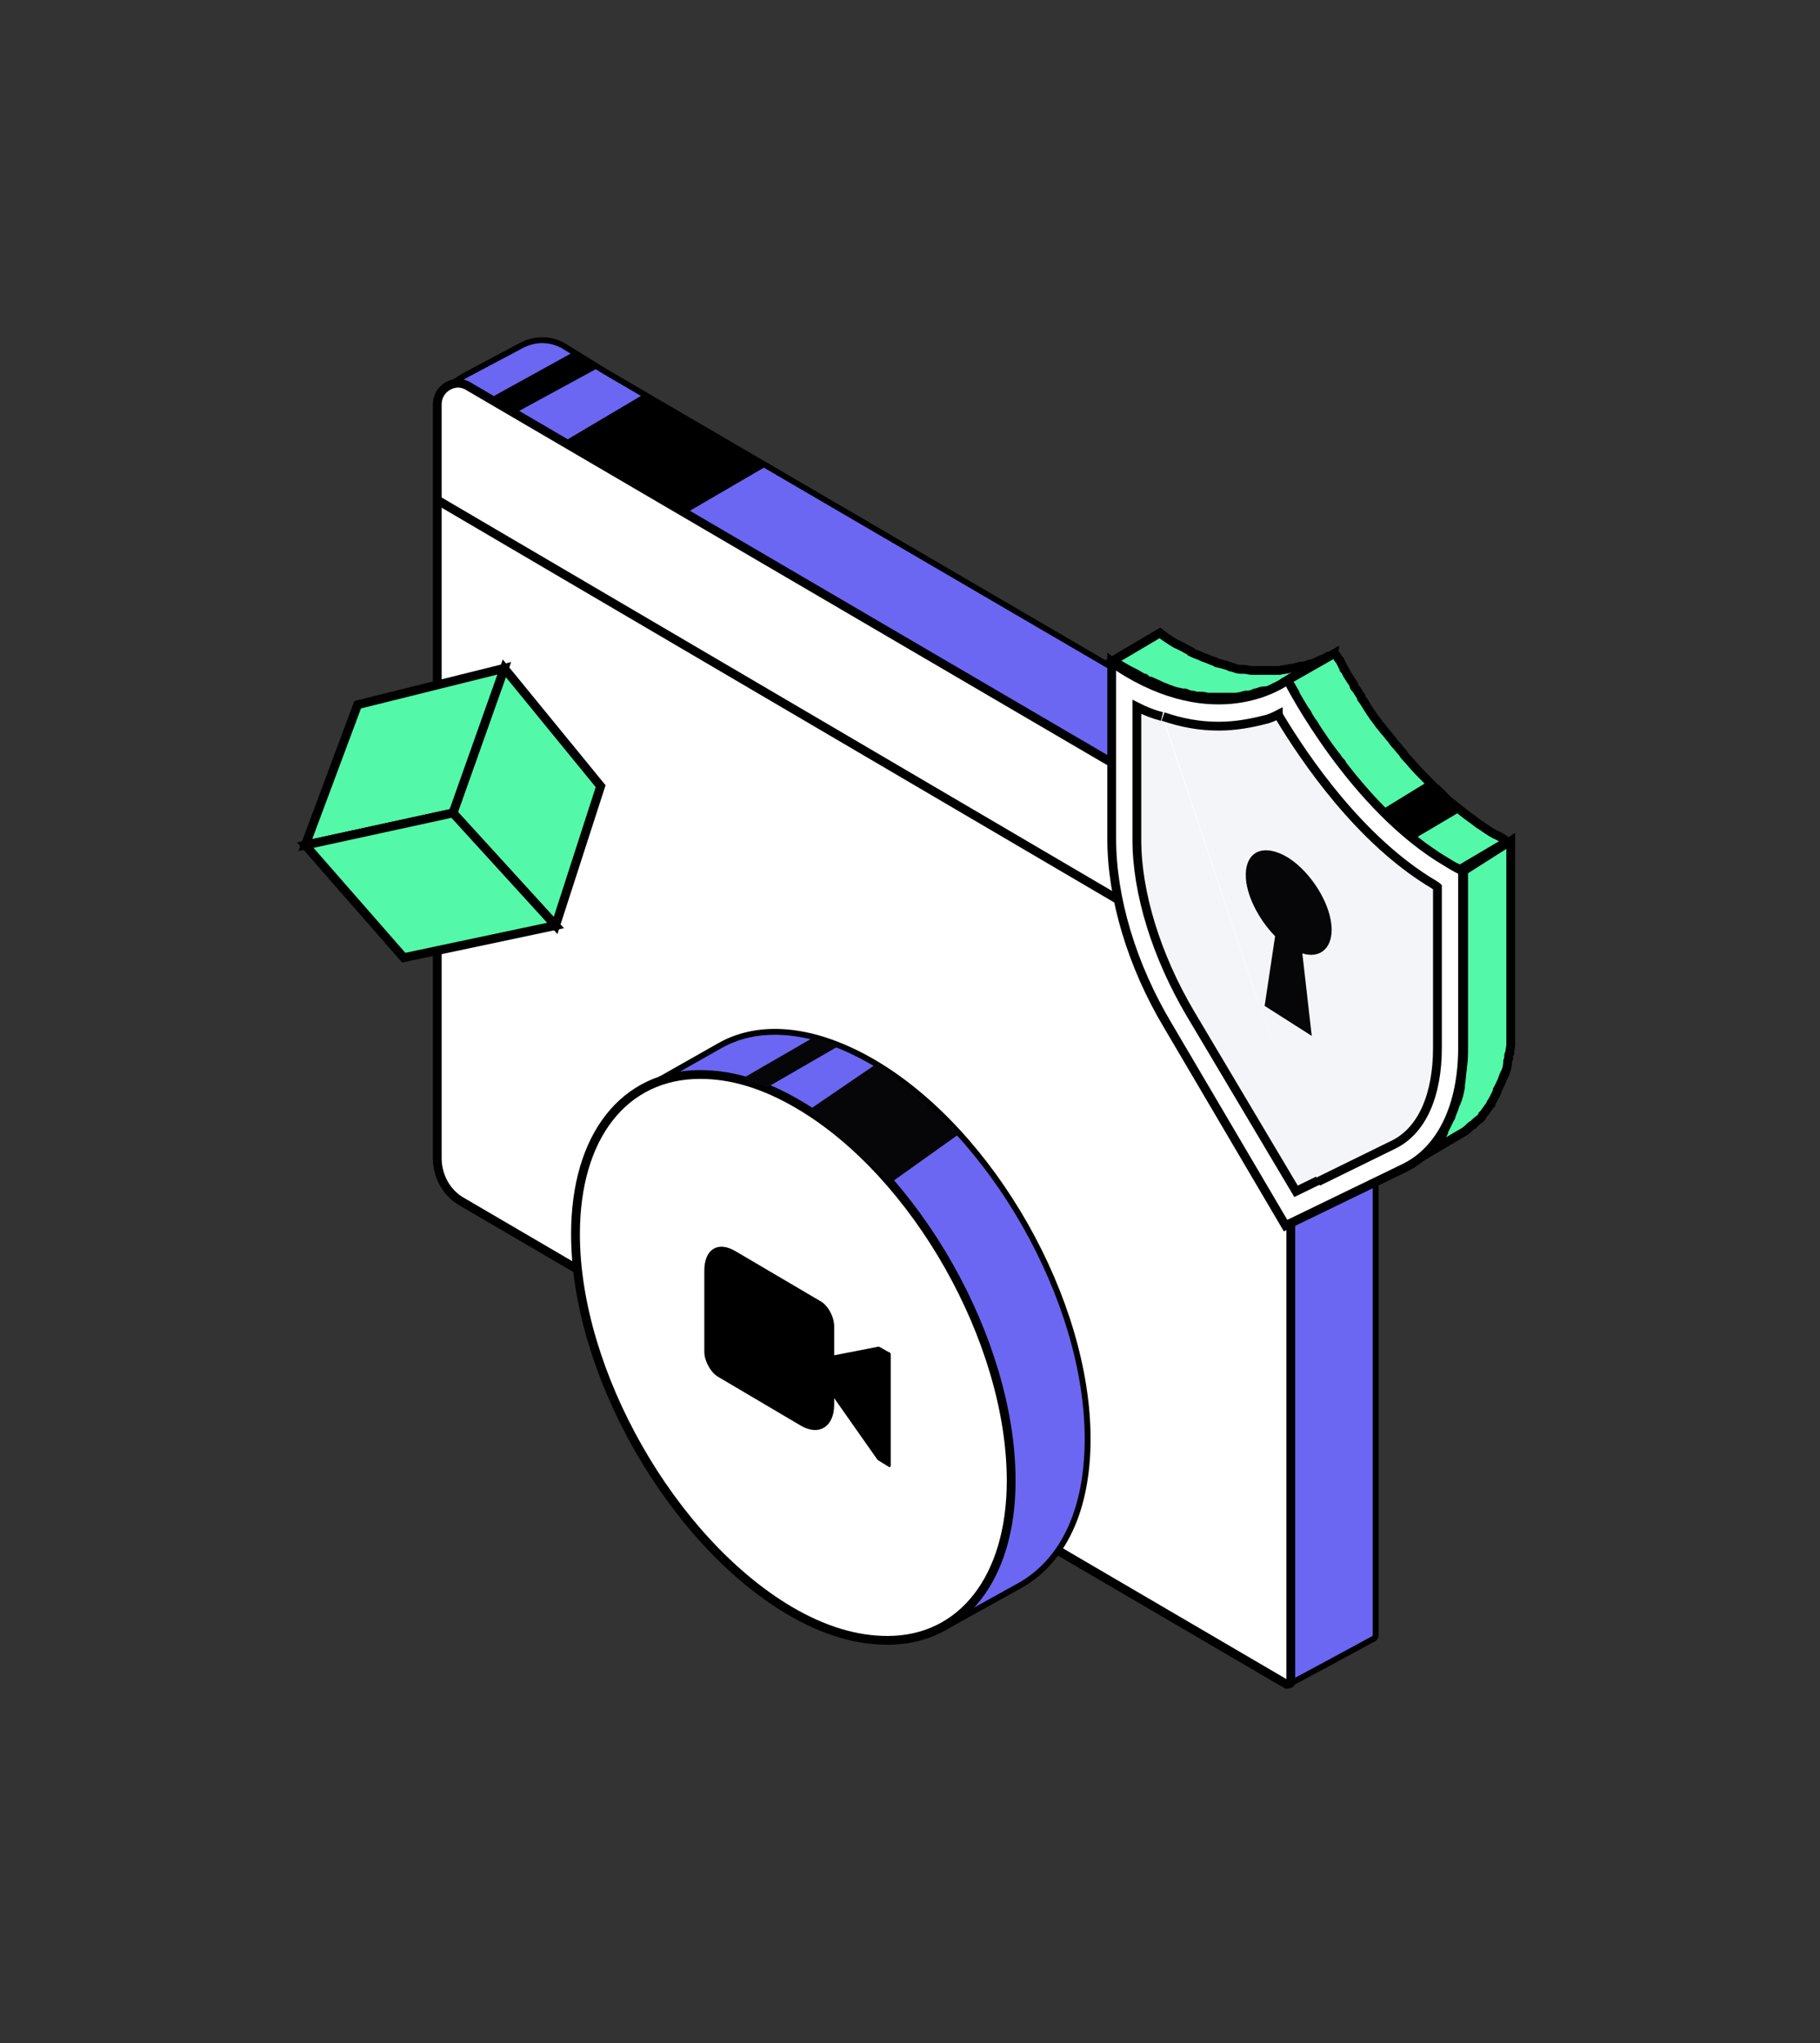 <svg width="155" height="174" viewBox="0 0 155 174" fill="none" xmlns="http://www.w3.org/2000/svg">
<rect x="0" y="0" width="155" height="174" fill="#333333" stroke="none"/>
<path d="M39.557 31.992C38.309 32.723 37.506 33.453 37.506 33.818L39.379 97.613C39.379 99.164 40.182 100.533 41.52 101.354L109.753 143.428C109.842 143.428 116.888 139.595 116.888 139.595C116.978 139.595 117.156 139.412 117.156 139.321V73.427C117.156 71.328 115.996 69.32 114.213 68.225L51.509 31.627L48.12 29.528C46.96 28.798 45.533 28.798 44.374 29.437L39.557 31.992Z" fill="#6B67F2" stroke="black" stroke-width="0.5" stroke-miterlimit="10"/>
<path d="M109.664 143.428H109.574L39.379 102.358C38.041 101.628 37.238 100.168 37.238 98.617V34.457C37.238 33.27 38.219 32.631 39.022 32.631C39.29 32.631 39.647 32.723 39.914 32.905L106.988 72.149C108.772 73.245 109.931 75.252 109.931 77.352V143.245C110.02 143.245 109.842 143.428 109.664 143.428Z" fill="white" stroke="black" stroke-width="0.75" stroke-miterlimit="10"/>
<path d="M37.238 42.579L110.02 85.292" stroke="black" stroke-width="0.75" stroke-miterlimit="10"/>
<path d="M102.528 69.594L102.171 69.046L109.039 64.848L109.307 65.396L102.528 69.594Z" fill="black"/>
<path d="M110.021 85.109L117.067 80.637" stroke="black" stroke-width="0.75" stroke-miterlimit="10"/>
<path d="M47.942 37.651L54.72 33.635L65.334 39.659L58.288 43.766L47.942 37.651Z" fill="black"/>
<path d="M42.055 33.727L48.833 29.985L51.063 31.262L44.017 35.096L42.055 33.727Z" fill="black"/>
<path d="M108.504 58.551C108.772 58.46 109.039 58.277 109.218 58.186L113.231 55.813C113.053 55.904 112.785 56.087 112.518 56.178C112.25 56.269 111.983 56.452 111.626 56.543H111.537C111.358 56.635 111.091 56.726 110.823 56.726H110.734C110.556 56.817 110.288 56.817 110.11 56.908C110.02 56.908 110.02 56.908 109.931 56.908C109.664 56.999 109.307 56.999 108.95 57.091C108.861 57.091 108.772 57.091 108.683 57.091C108.415 57.091 108.147 57.091 107.88 57.091C107.791 57.091 107.791 57.091 107.701 57.091C107.612 57.091 107.434 57.091 107.345 57.091C107.166 57.091 106.988 57.091 106.809 57.091C106.72 57.091 106.72 57.091 106.631 57.091C106.364 57.091 106.185 56.999 105.918 56.999C105.828 56.999 105.739 56.999 105.65 56.999C105.382 56.999 105.204 56.908 104.936 56.817C104.847 56.817 104.758 56.817 104.669 56.726C104.401 56.635 104.044 56.543 103.688 56.452C103.598 56.452 103.598 56.452 103.509 56.361C103.153 56.269 102.885 56.087 102.528 55.996C102.171 55.813 101.815 55.722 101.458 55.539C101.458 55.539 101.369 55.539 101.369 55.448C101.012 55.266 100.566 54.992 100.12 54.809C99.674 54.535 99.228 54.261 98.782 53.897L94.768 56.269C94.947 56.452 95.125 56.543 95.393 56.635C95.571 56.726 95.839 56.908 96.017 56.999C96.106 56.999 96.106 57.091 96.195 57.091C96.374 57.182 96.552 57.273 96.731 57.365C96.909 57.456 97.177 57.638 97.355 57.73H97.444C97.444 57.73 97.533 57.73 97.533 57.821C97.712 57.912 97.801 58.003 97.979 58.003C98.158 58.095 98.425 58.186 98.604 58.277C98.782 58.368 98.96 58.46 99.228 58.551C99.406 58.642 99.496 58.642 99.674 58.734C99.763 58.734 99.763 58.734 99.852 58.825H99.942C100.209 58.916 100.388 58.916 100.655 59.007C100.744 59.007 100.744 59.007 100.833 59.007C100.923 59.007 101.012 59.007 101.101 59.099C101.19 59.099 101.369 59.19 101.458 59.19C101.547 59.19 101.725 59.19 101.815 59.281C101.904 59.281 101.993 59.281 102.082 59.281H102.171C102.35 59.281 102.617 59.281 102.796 59.372C102.885 59.372 102.885 59.372 102.974 59.372C103.153 59.372 103.331 59.372 103.509 59.372C103.598 59.372 103.777 59.372 103.866 59.372C103.955 59.372 103.955 59.372 104.044 59.372C104.312 59.372 104.58 59.372 104.847 59.372H104.936C105.026 59.372 105.026 59.372 105.115 59.372C105.472 59.372 105.739 59.281 106.096 59.19H106.185H106.274C106.453 59.19 106.72 59.099 106.899 59.007H106.988C107.255 58.916 107.434 58.825 107.701 58.825C107.701 58.825 107.701 58.825 107.791 58.825C107.969 58.825 108.237 58.734 108.504 58.551Z" fill="#53F8A9" stroke="black" stroke-width="0.75" stroke-miterlimit="10"/>
<path d="M124.648 74.157V89.216C124.648 89.764 124.648 90.311 124.559 90.859C124.559 90.95 124.559 90.95 124.559 90.95C124.47 91.407 124.47 91.954 124.381 92.411C124.381 92.502 124.381 92.502 124.381 92.593C124.292 93.049 124.202 93.506 124.024 93.871C124.024 93.962 123.935 94.053 123.935 94.053C123.846 94.418 123.667 94.784 123.578 95.057C123.578 95.149 123.489 95.24 123.489 95.24C123.31 95.605 123.132 95.97 122.954 96.335C122.954 96.335 122.954 96.335 122.954 96.426C122.775 96.791 122.508 97.065 122.24 97.339C122.151 97.43 122.062 97.522 122.062 97.613C121.883 97.795 121.705 97.978 121.437 98.16C121.348 98.252 121.259 98.343 121.17 98.343C120.902 98.617 120.635 98.799 120.278 98.982L124.292 96.609C124.648 96.426 124.916 96.244 125.183 95.97C125.273 95.879 125.362 95.787 125.451 95.787C125.629 95.605 125.808 95.422 126.075 95.24C126.165 95.149 126.254 95.057 126.254 94.966C126.521 94.692 126.7 94.327 126.967 94.053C126.967 94.053 126.967 94.053 126.967 93.962C127.146 93.688 127.324 93.323 127.503 92.958V92.867C127.503 92.776 127.592 92.684 127.592 92.684C127.681 92.502 127.77 92.319 127.859 92.137C127.949 91.954 127.948 91.863 128.038 91.68C128.038 91.589 128.127 91.498 128.127 91.498C128.127 91.407 128.127 91.407 128.216 91.315C128.305 91.042 128.394 90.768 128.394 90.494C128.394 90.403 128.394 90.311 128.484 90.129C128.484 90.038 128.484 90.038 128.484 89.947C128.484 89.855 128.484 89.764 128.573 89.673C128.573 89.399 128.662 89.216 128.662 88.942C128.662 88.76 128.662 88.669 128.662 88.486C128.662 88.395 128.662 88.395 128.662 88.304C128.662 88.212 128.662 88.212 128.662 88.121C128.662 87.847 128.662 87.665 128.662 87.391C128.662 87.117 128.662 86.935 128.662 86.661V71.602L124.648 74.157Z" fill="#53F8A9" stroke="black" stroke-width="0.75" stroke-miterlimit="10"/>
<path d="M127.324 71.054C126.789 70.781 126.343 70.415 125.897 70.142C125.451 69.777 125.005 69.503 124.559 69.138C124.113 68.773 123.756 68.499 123.31 68.134C123.221 68.043 123.221 68.043 123.132 67.951C122.775 67.586 122.419 67.221 122.062 66.947C121.973 66.856 121.883 66.765 121.794 66.674C121.437 66.309 121.17 66.035 120.813 65.67L120.724 65.579C120.367 65.213 120.099 64.848 119.743 64.483C119.654 64.392 119.564 64.301 119.475 64.118C119.208 63.844 119.029 63.571 118.762 63.297C118.672 63.206 118.583 63.023 118.494 62.932C118.316 62.749 118.137 62.475 117.959 62.293C117.78 62.11 117.691 61.928 117.513 61.745C117.424 61.654 117.334 61.471 117.245 61.38C116.889 60.924 116.532 60.376 116.264 59.92C116.175 59.829 116.175 59.737 116.086 59.646C115.997 59.555 115.907 59.464 115.907 59.281C115.729 59.099 115.64 58.825 115.461 58.642C115.372 58.551 115.283 58.46 115.283 58.277C115.194 58.095 115.015 57.912 114.926 57.73C114.837 57.638 114.837 57.547 114.748 57.456C114.659 57.273 114.569 57.091 114.48 56.999C114.48 56.908 114.391 56.817 114.391 56.817C114.302 56.634 114.213 56.452 114.124 56.269C114.124 56.269 114.124 56.178 114.034 56.178C113.945 56.087 113.945 55.996 113.856 55.904C113.856 55.904 113.856 55.813 113.767 55.813C113.767 55.722 113.678 55.722 113.678 55.63L109.664 57.912C109.664 57.912 109.753 58.003 109.753 58.095C109.753 58.095 109.753 58.095 109.753 58.186C109.842 58.277 109.842 58.368 109.931 58.46C109.931 58.46 109.931 58.551 110.021 58.551C110.11 58.733 110.199 58.825 110.288 59.007C110.288 59.007 110.288 59.007 110.288 59.099C110.288 59.19 110.377 59.19 110.377 59.281C110.467 59.464 110.556 59.555 110.645 59.737C110.734 59.829 110.734 59.92 110.823 60.011C110.913 60.194 111.002 60.376 111.18 60.559C111.269 60.65 111.359 60.741 111.359 60.924C111.448 61.106 111.626 61.38 111.804 61.563C111.894 61.654 111.983 61.745 111.983 61.928L112.072 62.019C112.072 62.11 112.161 62.11 112.161 62.202C112.429 62.658 112.786 63.114 113.142 63.662C113.232 63.753 113.232 63.844 113.321 63.844L113.41 63.936C113.588 64.118 113.678 64.301 113.856 64.483C113.945 64.666 114.124 64.848 114.213 64.94C114.213 65.031 114.302 65.031 114.302 65.122C114.391 65.213 114.48 65.396 114.569 65.487C114.659 65.67 114.837 65.761 114.926 65.944C115.015 66.035 115.105 66.217 115.194 66.309C115.283 66.4 115.372 66.491 115.461 66.582C115.551 66.674 115.551 66.765 115.64 66.856C115.907 67.13 116.175 67.404 116.353 67.678L116.443 67.769C116.621 68.043 116.889 68.225 117.067 68.499C117.156 68.59 117.245 68.681 117.424 68.864C117.513 68.955 117.602 69.047 117.691 69.138C117.78 69.229 117.78 69.229 117.87 69.32C118.137 69.594 118.405 69.777 118.672 70.05L118.762 70.142C118.851 70.233 118.851 70.233 118.94 70.324C119.118 70.507 119.208 70.598 119.386 70.689C119.654 70.872 119.832 71.146 120.099 71.328C120.278 71.511 120.545 71.693 120.813 71.876C121.081 72.058 121.259 72.241 121.527 72.332C121.705 72.515 121.973 72.606 122.151 72.788C122.329 72.971 122.597 73.062 122.775 73.245C122.865 73.245 122.865 73.336 122.954 73.336C123.132 73.427 123.221 73.519 123.4 73.61C123.578 73.701 123.756 73.792 124.024 73.884C124.113 73.975 124.202 73.975 124.292 74.066L128.305 71.693C128.216 71.511 127.77 71.237 127.324 71.054Z" fill="#53F8A9" stroke="black" stroke-width="0.75" stroke-miterlimit="10"/>
<path d="M109.664 57.912C109.931 58.46 115.283 68.773 123.221 73.427C123.667 73.701 124.113 73.975 124.559 74.157V89.216C124.559 94.145 122.775 97.887 119.653 99.438L109.485 104.366L99.496 87.391C96.374 82.189 94.679 76.439 94.679 71.42V56.361C95.125 56.726 95.571 57 96.017 57.273C104.045 62.019 109.396 58.095 109.664 57.912Z" fill="white" stroke="black" stroke-width="0.75" stroke-miterlimit="10"/>
<path d="M112.25 100.533L110.377 101.446L101.369 86.296C98.514 81.459 96.82 76.074 96.82 71.511V60.194C97.533 60.559 98.247 60.833 98.96 61.015" fill="#F3F5F9"/>
<path d="M112.25 100.533L110.377 101.446L101.369 86.296C98.514 81.459 96.82 76.074 96.82 71.511V60.194C97.533 60.559 98.247 60.833 98.96 61.015" stroke="black" stroke-width="0.75" stroke-miterlimit="10"/>
<path d="M99.05 61.015C100.655 61.563 102.172 61.837 103.777 61.837C105.293 61.837 106.631 61.563 107.702 61.289C108.148 61.198 108.504 61.015 108.861 60.833C108.861 60.924 108.95 60.924 108.95 61.015C111.091 64.575 115.818 71.602 122.151 75.344C122.24 75.435 122.329 75.435 122.419 75.526V89.216C122.419 93.323 121.081 96.244 118.762 97.43L112.25 100.624" fill="#F3F5F9"/>
<path d="M99.05 61.015C100.655 61.563 102.172 61.837 103.777 61.837C105.293 61.837 106.631 61.563 107.702 61.289C108.148 61.198 108.504 61.015 108.861 60.833C108.861 60.924 108.95 60.924 108.95 61.015C111.091 64.575 115.818 71.602 122.151 75.344C122.24 75.435 122.329 75.435 122.419 75.526V89.216C122.419 93.323 121.081 96.244 118.762 97.43L112.25 100.624" stroke="black" stroke-width="0.75" stroke-miterlimit="10"/>
<path d="M117.691 68.955L121.705 66.491L124.47 69.047L120.456 71.42L117.691 68.955Z" fill="black"/>
<path d="M113.41 79.177C113.41 77.078 111.715 74.34 109.753 73.063C107.702 71.785 106.096 72.424 106.096 74.523C106.096 76.166 107.167 78.265 108.594 79.725L107.702 85.657L111.715 88.213L110.913 81.185C112.34 81.642 113.41 80.82 113.41 79.177Z" fill="#060609"/>
<path d="M91.647 122.437C91.647 110.847 83.709 96.883 73.808 90.951C68.992 88.121 64.621 87.756 61.499 89.49L55.702 92.776L56.861 95.149C56.237 96.883 55.88 98.982 55.88 101.446C55.88 113.037 63.818 127.001 73.719 132.933C75.146 133.754 76.573 134.393 78.089 134.941L79.873 138.044L86.295 134.484C89.684 132.477 91.647 128.37 91.647 122.437Z" fill="#53F8A9"/>
<path d="M80.052 138.682C79.784 138.682 79.606 138.591 79.338 138.317L77.733 135.397C76.395 134.941 74.968 134.302 73.54 133.572C63.462 127.639 55.345 113.311 55.345 101.537C55.345 99.164 55.702 97.156 56.326 95.422L55.256 93.415C54.988 93.049 55.167 92.593 55.523 92.319L61.321 89.034C64.889 87.026 69.616 87.665 74.433 90.494C84.511 96.426 92.628 110.755 92.628 122.528C92.628 128.552 90.576 132.933 86.83 135.032L80.408 138.591C80.23 138.591 80.141 138.682 80.052 138.682Z" fill="#6B67F2" stroke="black" stroke-width="0.5" stroke-miterlimit="10"/>
<path d="M80.23 137.77C87.187 133.663 87.098 120.338 80.141 108.108C73.094 95.879 61.767 89.308 54.81 93.415C47.853 97.521 47.942 110.846 54.899 123.076C61.945 135.397 73.273 141.968 80.23 137.77Z" fill="white"/>
<path d="M75.592 139.686C72.916 139.686 70.151 138.865 67.208 137.131C57.218 131.199 49.012 116.87 49.012 105.097C49.012 96.7 53.204 91.498 59.626 91.498C62.302 91.498 65.067 92.319 68.01 94.053C78 99.894 86.117 114.223 86.117 126.088C86.117 134.393 81.925 139.686 75.592 139.686Z" fill="white" stroke="black" stroke-width="0.75" stroke-miterlimit="10"/>
<path d="M69.348 88.304L63.194 91.863L65.335 92.593L71.489 89.034L69.348 88.304Z" fill="#060609"/>
<path d="M75.859 100.716L68.902 94.51L74.789 90.494L81.746 96.518L75.859 100.716Z" fill="#060609"/>
<path d="M75.681 115.136L74.878 114.68H74.789L71.043 115.41V112.946C71.043 112.124 70.508 111.12 69.794 110.755L62.659 106.557C61.142 105.644 59.983 106.374 59.983 108.2V115.136C59.983 115.866 60.518 116.87 61.142 117.235L68.1 121.342C69.705 122.346 71.043 121.525 71.043 119.608V119.06L74.7 124.263L74.789 124.354L75.681 124.901C75.77 124.993 75.859 124.901 75.859 124.81V115.318C75.859 115.227 75.77 115.136 75.681 115.136Z" fill="black"/>
<path d="M42.947 56.908L51.153 66.947L47.317 78.812L38.576 69.229L42.947 56.908Z" fill="#53F8A9" stroke="black" stroke-width="0.75" stroke-miterlimit="10"/>
<path d="M30.46 60.011L42.947 56.908L38.576 69.229L26 71.967L30.46 60.011Z" fill="#53F8A9" stroke="black" stroke-width="0.75" stroke-miterlimit="10"/>
<path d="M34.384 81.55L47.317 78.812L38.576 69.229L26 71.967L34.384 81.55Z" fill="#53F8A9" stroke="black" stroke-width="0.75" stroke-miterlimit="10"/>
</svg>
